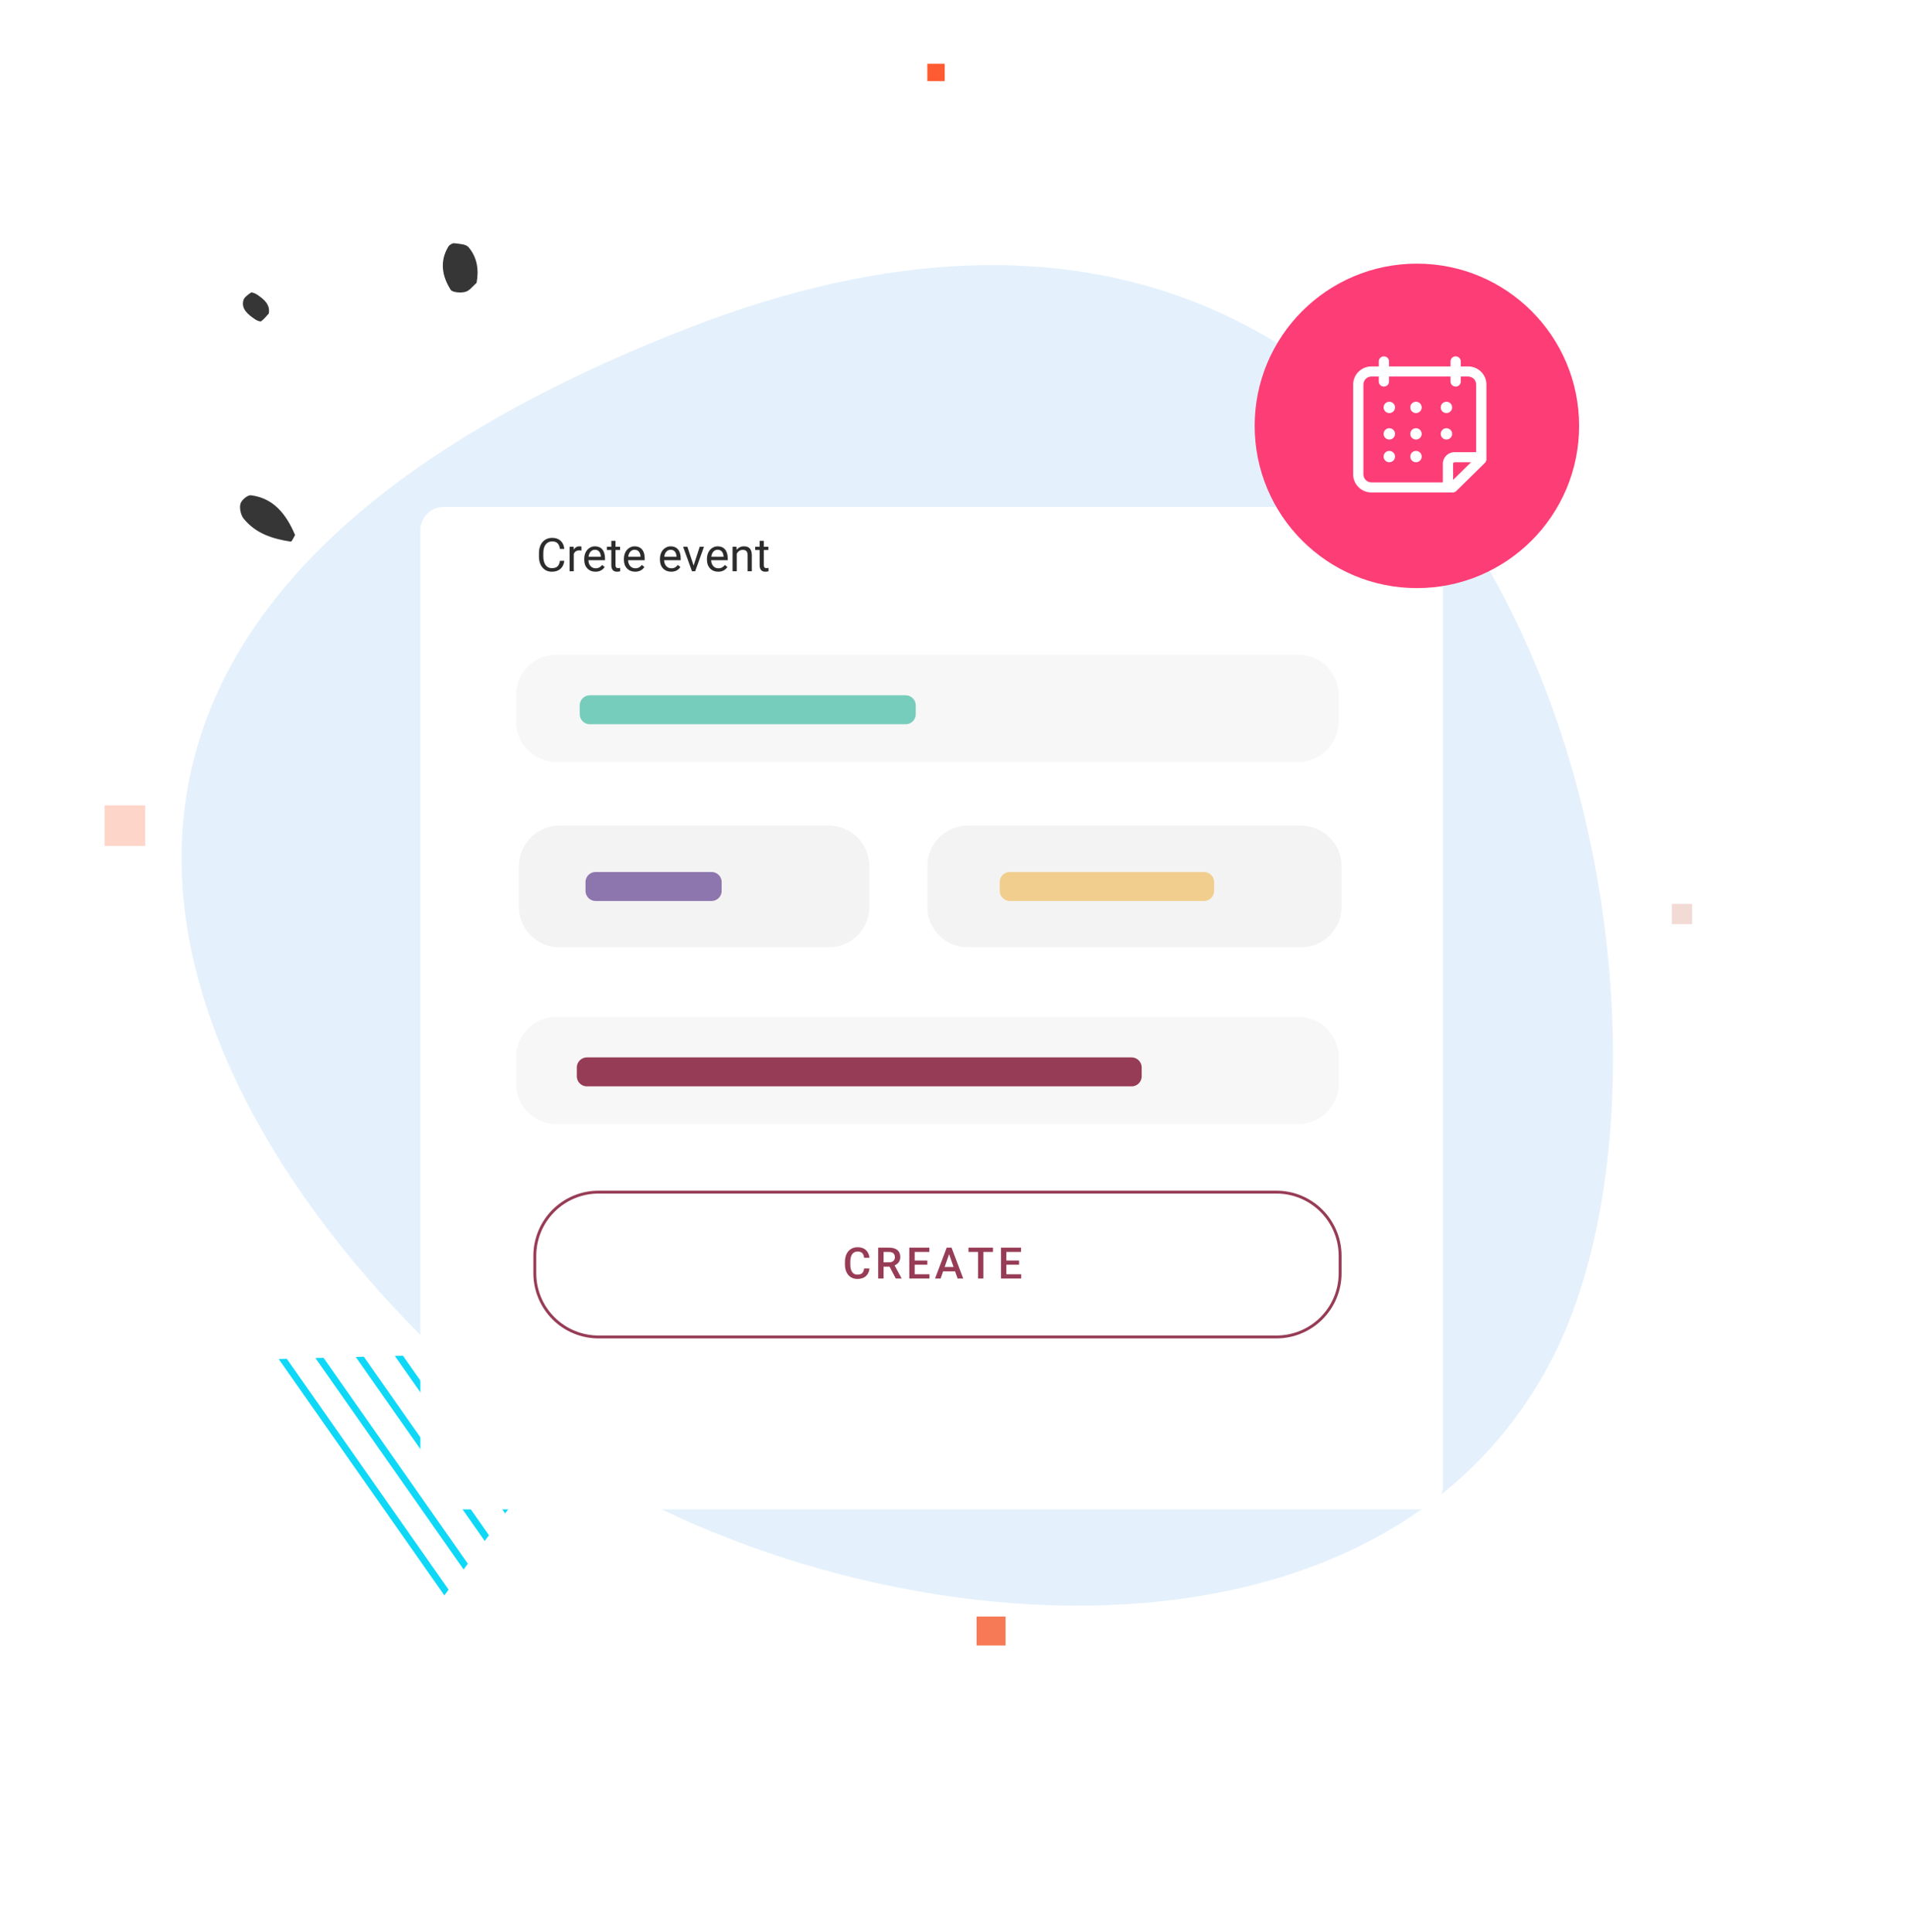 <?xml version="1.0" encoding="utf-8"?>
<svg width="659px" height="667px" viewBox="0 0 659 667" version="1.1" xmlns:xlink="http://www.w3.org/1999/xlink" xmlns="http://www.w3.org/2000/svg">
  <defs>
    <filter filterUnits="userSpaceOnUse" color-interpolation-filters="sRGB" id="filter_1">
      <feFlood flood-opacity="0" result="BackgroundImageFix" />
      <feColorMatrix in="SourceAlpha" type="matrix" values="0 0 0 0 0 0 0 0 0 0 0 0 0 0 0 0 0 0 127 0" />
      <feOffset dx="0" dy="25" />
      <feGaussianBlur stdDeviation="25" />
      <feColorMatrix type="matrix" values="0 0 0 0 0.133 0 0 0 0 0.18 0 0 0 0 0.329 0 0 0 0.071 0" />
      <feBlend mode="normal" in2="BackgroundImageFix" result="effect0_dropShadow" />
      <feBlend mode="normal" in="SourceGraphic" in2="effect0_dropShadow" result="shape" />
    </filter>
    <path d="M86.332 2.031L101.593 105.131Q101.601 105.188 101.603 105.247Q101.605 105.305 101.6 105.364Q101.594 105.422 101.583 105.479Q101.571 105.536 101.552 105.592Q101.534 105.647 101.509 105.7Q101.484 105.753 101.454 105.803Q101.423 105.853 101.386 105.898Q101.35 105.944 101.309 105.985Q101.267 106.027 101.221 106.063Q101.175 106.099 101.125 106.129Q101.075 106.16 101.022 106.184Q100.969 106.209 100.913 106.227Q100.858 106.245 100.801 106.256Q100.743 106.268 100.685 106.273Q100.627 106.277 100.568 106.275Q100.51 106.273 100.452 106.264L1.884 91.057Q1.851 91.051 1.818 91.044Q1.784 91.037 1.752 91.027Q1.719 91.017 1.687 91.005Q1.656 90.993 1.625 90.979Q1.594 90.965 1.564 90.949Q1.534 90.933 1.505 90.915Q1.476 90.897 1.449 90.877Q1.421 90.857 1.395 90.835Q1.369 90.813 1.345 90.79Q1.32 90.766 1.297 90.741Q1.274 90.716 1.253 90.689Q1.232 90.663 1.213 90.635Q1.194 90.607 1.177 90.577Q1.159 90.548 1.144 90.518Q1.129 90.487 1.116 90.456Q1.102 90.425 1.091 90.393Q1.08 90.36 1.072 90.328Q1.063 90.295 1.056 90.261Q1.05 90.228 1.046 90.194Q1.041 90.161 1.039 90.127Q1.037 90.093 1.038 90.059Q1.038 90.025 1.041 89.991Q1.043 89.957 1.048 89.923Q1.053 89.89 1.061 89.857Q1.068 89.823 1.077 89.791Q1.087 89.758 1.098 89.726Q1.11 89.694 1.124 89.663Q1.138 89.632 1.154 89.602Q1.17 89.572 1.187 89.543Q1.205 89.514 1.225 89.487Q1.245 89.459 1.267 89.433Q1.288 89.407 1.312 89.382L84.618 1.49Q84.642 1.465 84.668 1.441Q84.694 1.418 84.721 1.396Q84.748 1.374 84.777 1.355Q84.806 1.335 84.836 1.317Q84.866 1.299 84.897 1.284Q84.929 1.268 84.961 1.255Q84.993 1.241 85.026 1.23Q85.059 1.219 85.093 1.21Q85.127 1.202 85.161 1.195Q85.196 1.189 85.23 1.185Q85.265 1.181 85.3 1.18Q85.335 1.178 85.37 1.179Q85.405 1.18 85.439 1.183Q85.474 1.187 85.508 1.192Q85.543 1.198 85.577 1.206Q85.611 1.214 85.644 1.225Q85.677 1.235 85.71 1.248Q85.742 1.261 85.774 1.276Q85.805 1.291 85.836 1.308Q85.866 1.326 85.895 1.345Q85.924 1.364 85.952 1.385Q85.98 1.407 86.006 1.43Q86.032 1.453 86.056 1.478Q86.081 1.503 86.104 1.529Q86.126 1.556 86.147 1.584Q86.168 1.612 86.186 1.642Q86.205 1.671 86.222 1.702Q86.239 1.733 86.253 1.764Q86.267 1.796 86.28 1.829Q86.292 1.862 86.302 1.895Q86.311 1.929 86.319 1.963Q86.326 1.997 86.332 2.031Z" transform="matrix(-0.707 -0.707 0.707 -0.707 72.614 147.927)" id="path_1" />
    <path d="M22.499 0L256.501 0Q257.053 0 257.605 0.027Q258.157 0.054 258.706 0.108Q259.256 0.162 259.802 0.244Q260.349 0.325 260.89 0.432Q261.432 0.54 261.968 0.674Q262.504 0.808 263.032 0.969Q263.561 1.129 264.081 1.315Q264.601 1.501 265.111 1.713Q265.621 1.924 266.121 2.16Q266.62 2.396 267.107 2.657Q267.594 2.917 268.068 3.201Q268.542 3.485 269.001 3.792Q269.46 4.099 269.904 4.428Q270.347 4.757 270.774 5.107Q271.201 5.457 271.61 5.828Q272.02 6.199 272.41 6.59Q272.801 6.98 273.172 7.39Q273.543 7.799 273.893 8.226Q274.243 8.653 274.572 9.096Q274.901 9.54 275.208 9.999Q275.515 10.459 275.799 10.932Q276.083 11.406 276.343 11.893Q276.604 12.38 276.84 12.879Q277.076 13.379 277.287 13.889Q277.499 14.399 277.685 14.919Q277.871 15.439 278.031 15.968Q278.191 16.496 278.326 17.032Q278.46 17.568 278.568 18.11Q278.675 18.651 278.756 19.198Q278.837 19.744 278.892 20.294Q278.946 20.843 278.973 21.395Q279 21.947 279 22.499L279 28.501Q279 29.053 278.973 29.605Q278.946 30.157 278.892 30.706Q278.837 31.256 278.756 31.802Q278.675 32.349 278.568 32.89Q278.46 33.432 278.326 33.968Q278.191 34.504 278.031 35.032Q277.871 35.561 277.685 36.081Q277.499 36.601 277.287 37.111Q277.076 37.621 276.84 38.121Q276.604 38.62 276.343 39.107Q276.083 39.594 275.799 40.068Q275.515 40.541 275.208 41.001Q274.901 41.46 274.572 41.904Q274.243 42.347 273.893 42.774Q273.543 43.201 273.172 43.61Q272.801 44.02 272.41 44.41Q272.02 44.801 271.61 45.172Q271.201 45.543 270.774 45.893Q270.347 46.243 269.904 46.572Q269.46 46.901 269.001 47.208Q268.541 47.515 268.068 47.799Q267.594 48.083 267.107 48.343Q266.62 48.604 266.121 48.84Q265.621 49.076 265.111 49.287Q264.601 49.499 264.081 49.685Q263.561 49.871 263.032 50.031Q262.504 50.191 261.968 50.326Q261.432 50.46 260.89 50.568Q260.349 50.675 259.802 50.757Q259.256 50.837 258.706 50.892Q258.157 50.946 257.605 50.973Q257.053 51 256.501 51L22.499 51Q21.947 51 21.395 50.973Q20.843 50.946 20.294 50.892Q19.744 50.837 19.198 50.757Q18.651 50.675 18.11 50.568Q17.568 50.46 17.032 50.326Q16.496 50.191 15.968 50.031Q15.439 49.871 14.919 49.685Q14.399 49.499 13.889 49.287Q13.379 49.076 12.879 48.84Q12.38 48.604 11.893 48.343Q11.406 48.083 10.932 47.799Q10.459 47.515 9.999 47.208Q9.54 46.901 9.096 46.572Q8.653 46.243 8.226 45.893Q7.799 45.543 7.39 45.172Q6.98 44.801 6.59 44.41Q6.199 44.02 5.828 43.61Q5.457 43.201 5.107 42.774Q4.757 42.347 4.428 41.904Q4.099 41.46 3.792 41.001Q3.485 40.541 3.201 40.068Q2.917 39.594 2.657 39.107Q2.396 38.62 2.16 38.121Q1.924 37.621 1.713 37.111Q1.501 36.601 1.315 36.081Q1.129 35.561 0.969 35.032Q0.808 34.504 0.674 33.968Q0.54 33.432 0.432 32.89Q0.325 32.349 0.244 31.802Q0.162 31.256 0.108 30.706Q0.054 30.157 0.027 29.605Q0 29.053 0 28.501L0 22.499Q0 21.947 0.027 21.395Q0.054 20.843 0.108 20.294Q0.162 19.744 0.244 19.198Q0.325 18.651 0.432 18.11Q0.54 17.568 0.674 17.032Q0.808 16.496 0.969 15.968Q1.129 15.439 1.315 14.919Q1.501 14.399 1.713 13.889Q1.924 13.379 2.16 12.879Q2.396 12.38 2.657 11.893Q2.917 11.406 3.201 10.932Q3.485 10.459 3.792 9.999Q4.099 9.54 4.428 9.096Q4.757 8.653 5.107 8.226Q5.457 7.799 5.828 7.39Q6.199 6.98 6.59 6.59Q6.98 6.199 7.39 5.828Q7.799 5.457 8.226 5.107Q8.653 4.757 9.096 4.428Q9.54 4.099 9.999 3.792Q10.459 3.485 10.932 3.201Q11.406 2.917 11.893 2.657Q12.38 2.396 12.879 2.16Q13.379 1.924 13.889 1.713Q14.399 1.501 14.919 1.315Q15.439 1.129 15.968 0.969Q16.496 0.808 17.032 0.674Q17.568 0.54 18.11 0.432Q18.651 0.325 19.198 0.244Q19.744 0.162 20.294 0.108Q20.843 0.054 21.395 0.027Q21.947 0 22.499 0L22.499 0Z" transform="translate(39 320)" id="path_2" />
    <clipPath id="clip_1">
      <use xlink:href="#path_2" />
    </clipPath>
    <clipPath id="mask_1">
      <use xlink:href="#path_1" />
    </clipPath>
  </defs>
  <g id="Group" transform="translate(0.5 0.5)">
    <g id="Shape-Group" transform="translate(35.62 21.506)">
      <g id="Shape">
        <g id="Group-62" transform="translate(0 256)">
          <path d="M0 0L14 0L14 14L0 14L0 0Z" id="Rectangle" fill="#F77A56" fill-opacity="0.319" fill-rule="evenodd" stroke="none" />
          <path d="M0 0L10 0L10 10L0 10L0 0Z" transform="translate(301 280)" id="Rectangle" fill="#F77A56" fill-rule="evenodd" stroke="none" />
        </g>
        <path d="M0 0L6 0L6 6L0 6L0 0Z" transform="translate(284 0)" id="Rectangle" fill="#FF5B32" fill-rule="evenodd" stroke="none" />
        <path d="M0 0L7 0L7 7L0 7L0 0Z" transform="translate(541 290)" id="Rectangle" fill="#F2DAD5" fill-rule="evenodd" stroke="none" />
      </g>
      <g id="Group-21" transform="translate(45.995 61.847)">
        <path d="M19 13.741C18.428 14.65 17.881 16.053 17.521 15.998C11.398 15.072 5.509 13.308 1.249 8.074C0.272 6.869 -0.275 4.43 0.14 2.945C0.515 1.63 2.617 -0.129 3.771 0.008C11.555 0.983 15.982 6.556 19 13.741" transform="translate(0.749 87.108)" id="Fill-305" fill="#363636" fill-rule="evenodd" stroke="none" />
        <path d="M8.91 7.275C8.046 8.194 7.285 9.209 6.252 9.952C5.967 10.156 4.758 9.665 4.183 9.261C1.732 7.587 -0.641 5.717 0.158 2.708C0.424 1.689 1.708 0.774 2.754 0.051C3.049 -0.157 4.253 0.318 4.842 0.71C7.336 2.36 9.47 4.218 8.91 7.275" transform="translate(1.749 17.108)" id="Fill-291" fill="#363636" fill-rule="evenodd" stroke="none" />
        <path d="M11.653 13.676C10.341 14.788 9.222 16.427 7.737 16.802C6.179 17.213 3.299 16.993 2.697 16.051C-0.251 11.366 -1.161 6.275 1.898 1.189C2.253 0.593 3.299 -0.074 3.931 0.007C5.641 0.217 7.967 0.297 8.856 1.344C11.883 4.887 12.5 9.206 11.653 13.676" transform="translate(70.749 0.108)" id="Fill-255" fill="#363636" fill-rule="evenodd" stroke="none" />
      </g>
    </g>
    <path d="M326.903 473.592C448.945 405.624 575.645 79.235 277.093 12.155C-21.459 -54.926 -20.071 172.151 17.093 290.071C54.257 407.991 204.861 541.56 326.903 473.592Z" transform="matrix(0.829 -0.559 0.559 0.829 0 257.788)" id="Oval" fill="#E4F1FC" fill-rule="evenodd" stroke="none" />
    <g id="Rectangle-8" transform="matrix(-1 -8.742278E-08 8.742278E-08 -1 227.62 552.506)">
      <path d="M86.332 2.031L101.593 105.131Q101.601 105.188 101.603 105.247Q101.605 105.305 101.6 105.364Q101.594 105.422 101.583 105.479Q101.571 105.536 101.552 105.592Q101.534 105.647 101.509 105.7Q101.484 105.753 101.454 105.803Q101.423 105.853 101.386 105.898Q101.35 105.944 101.309 105.985Q101.267 106.027 101.221 106.063Q101.175 106.099 101.125 106.129Q101.075 106.16 101.022 106.184Q100.969 106.209 100.913 106.227Q100.858 106.245 100.801 106.256Q100.743 106.268 100.685 106.273Q100.627 106.277 100.568 106.275Q100.51 106.273 100.452 106.264L1.884 91.057Q1.851 91.051 1.818 91.044Q1.784 91.037 1.752 91.027Q1.719 91.017 1.687 91.005Q1.656 90.993 1.625 90.979Q1.594 90.965 1.564 90.949Q1.534 90.933 1.505 90.915Q1.476 90.897 1.449 90.877Q1.421 90.857 1.395 90.835Q1.369 90.813 1.345 90.79Q1.32 90.766 1.297 90.741Q1.274 90.716 1.253 90.689Q1.232 90.663 1.213 90.635Q1.194 90.607 1.177 90.577Q1.159 90.548 1.144 90.518Q1.129 90.487 1.116 90.456Q1.102 90.425 1.091 90.393Q1.08 90.36 1.072 90.328Q1.063 90.295 1.056 90.261Q1.05 90.228 1.046 90.194Q1.041 90.161 1.039 90.127Q1.037 90.093 1.038 90.059Q1.038 90.025 1.041 89.991Q1.043 89.957 1.048 89.923Q1.053 89.89 1.061 89.857Q1.068 89.823 1.077 89.791Q1.087 89.758 1.098 89.726Q1.11 89.694 1.124 89.663Q1.138 89.632 1.154 89.602Q1.17 89.572 1.187 89.543Q1.205 89.514 1.225 89.487Q1.245 89.459 1.267 89.433Q1.288 89.407 1.312 89.382L84.618 1.49Q84.642 1.465 84.668 1.441Q84.694 1.418 84.721 1.396Q84.748 1.374 84.777 1.355Q84.806 1.335 84.836 1.317Q84.866 1.299 84.897 1.284Q84.929 1.268 84.961 1.255Q84.993 1.241 85.026 1.23Q85.059 1.219 85.093 1.21Q85.127 1.202 85.161 1.195Q85.196 1.189 85.23 1.185Q85.265 1.181 85.3 1.18Q85.335 1.178 85.37 1.179Q85.405 1.18 85.439 1.183Q85.474 1.187 85.508 1.192Q85.543 1.198 85.577 1.206Q85.611 1.214 85.644 1.225Q85.677 1.235 85.71 1.248Q85.742 1.261 85.774 1.276Q85.805 1.291 85.836 1.308Q85.866 1.326 85.895 1.345Q85.924 1.364 85.952 1.385Q85.98 1.407 86.006 1.43Q86.032 1.453 86.056 1.478Q86.081 1.503 86.104 1.529Q86.126 1.556 86.147 1.584Q86.168 1.612 86.186 1.642Q86.205 1.671 86.222 1.702Q86.239 1.733 86.253 1.764Q86.267 1.796 86.28 1.829Q86.292 1.862 86.302 1.895Q86.311 1.929 86.319 1.963Q86.326 1.997 86.332 2.031Z" transform="matrix(-0.707 -0.707 0.707 -0.707 72.614 147.927)" id="Rectangle" fill="none" fill-rule="evenodd" stroke="none" />
      <g clip-path="url(#mask_1)">
        <g id="Group-34" transform="matrix(0.819 -0.574 0.574 0.819 -45.264 53.679)">
          <path d="M0 0L2.339 0L2.339 136.927L0 136.927L0 0Z" transform="translate(0.016 1.367)" id="Rectangle" fill="#0FD8F7" fill-rule="evenodd" stroke="none" />
          <path d="M0 0L2.339 0L2.339 136.927L0 136.927L0 0Z" transform="translate(12.224 1.645)" id="Rectangle" fill="#0FD8F7" fill-rule="evenodd" stroke="none" />
          <path d="M0 0L2.339 0L2.339 136.927L0 136.927L0 0Z" transform="translate(22.207 1.199)" id="Rectangle-Copy-3" fill="#0FD8F7" fill-rule="evenodd" stroke="none" />
          <path d="M0 0L2.339 0L2.339 136.927L0 136.927L0 0Z" transform="translate(34.414 1.476)" id="Rectangle-Copy-4" fill="#0FD8F7" fill-rule="evenodd" stroke="none" />
          <path d="M0 0L2.339 0L2.339 136.927L0 136.927L0 0Z" transform="translate(46.622 1.753)" id="Rectangle-Copy-5" fill="#0FD8F7" fill-rule="evenodd" stroke="none" />
          <path d="M0 0L2.339 0L2.339 136.927L0 136.927L0 0Z" transform="translate(56.605 1.307)" id="Rectangle-Copy-6" fill="#0FD8F7" fill-rule="evenodd" stroke="none" />
          <path d="M0 0L2.339 0L2.339 136.927L0 136.927L0 0Z" transform="translate(68.813 1.585)" id="Rectangle-Copy-7" fill="#0FD8F7" fill-rule="evenodd" stroke="none" />
          <path d="M0 0L2.339 0L2.339 136.927L0 136.927L0 0Z" transform="translate(80.424 0.078)" id="Rectangle-Copy-8" fill="#0FD8F7" fill-rule="evenodd" stroke="none" />
          <path d="M0 0L2.339 0L2.339 136.927L0 136.927L0 0Z" transform="translate(91.962 2.088)" id="Rectangle-Copy-9" fill="#0FD8F7" fill-rule="evenodd" stroke="none" />
          <path d="M0 0L2.339 0L2.339 136.927L0 136.927L0 0Z" transform="translate(103.211 1.694)" id="Rectangle-Copy-10" fill="#0FD8F7" fill-rule="evenodd" stroke="none" />
          <path d="M0 0L2.339 0L2.339 136.927L0 136.927L0 0Z" transform="translate(114.822 0.187)" id="Rectangle-Copy-11" fill="#0FD8F7" fill-rule="evenodd" stroke="none" />
          <path d="M0 0L2.339 0L2.339 136.927L0 136.927L0 0Z" transform="translate(125.402 1.525)" id="Rectangle-Copy-12" fill="#0FD8F7" fill-rule="evenodd" stroke="none" />
          <path d="M0 0L2.339 0L2.339 136.927L0 136.927L0 0Z" transform="translate(137.971 0.689)" id="Rectangle-Copy-13" fill="#0FD8F7" fill-rule="evenodd" stroke="none" />
          <path d="M0 0L2.339 0L2.339 136.927L0 136.927L0 0Z" transform="translate(148.705 1.718)" id="Rectangle-Copy-14" fill="#0FD8F7" fill-rule="evenodd" stroke="none" />
        </g>
      </g>
    </g>
    <g id="Card" transform="translate(144.62 90.506)">
      <path d="M7.999 0L345.001 0Q345.197 0 345.393 0.01Q345.59 0.019 345.785 0.039Q345.98 0.058 346.175 0.087Q346.369 0.115 346.561 0.154Q346.754 0.192 346.945 0.24Q347.135 0.287 347.323 0.344Q347.511 0.401 347.696 0.468Q347.881 0.534 348.062 0.609Q348.243 0.684 348.421 0.768Q348.598 0.852 348.772 0.945Q348.945 1.037 349.113 1.138Q349.282 1.239 349.445 1.348Q349.608 1.457 349.766 1.574Q349.924 1.691 350.076 1.816Q350.227 1.94 350.373 2.072Q350.518 2.204 350.657 2.343Q350.796 2.482 350.928 2.627Q351.06 2.773 351.184 2.924Q351.309 3.076 351.426 3.234Q351.543 3.392 351.652 3.555Q351.761 3.718 351.862 3.887Q351.963 4.055 352.055 4.228Q352.148 4.401 352.232 4.579Q352.316 4.756 352.391 4.938Q352.466 5.119 352.532 5.304Q352.599 5.489 352.656 5.677Q352.713 5.865 352.76 6.055Q352.808 6.246 352.846 6.438Q352.885 6.631 352.913 6.825Q352.942 7.02 352.961 7.215Q352.981 7.41 352.99 7.607Q353 7.803 353 7.999L353 338.001Q353 338.197 352.99 338.393Q352.981 338.59 352.961 338.785Q352.942 338.98 352.913 339.175Q352.885 339.369 352.846 339.561Q352.808 339.754 352.76 339.945Q352.713 340.135 352.656 340.323Q352.599 340.511 352.532 340.696Q352.466 340.881 352.391 341.062Q352.316 341.243 352.232 341.421Q352.148 341.598 352.055 341.772Q351.963 341.945 351.862 342.113Q351.761 342.282 351.652 342.445Q351.543 342.608 351.426 342.766Q351.309 342.924 351.184 343.075Q351.06 343.227 350.928 343.373Q350.796 343.518 350.657 343.657Q350.518 343.796 350.373 343.928Q350.227 344.06 350.076 344.184Q349.924 344.309 349.766 344.426Q349.608 344.543 349.445 344.652Q349.282 344.761 349.113 344.862Q348.945 344.963 348.772 345.055Q348.598 345.148 348.421 345.232Q348.243 345.316 348.062 345.391Q347.881 345.466 347.696 345.532Q347.511 345.599 347.323 345.656Q347.135 345.713 346.945 345.76Q346.754 345.808 346.561 345.846Q346.369 345.885 346.175 345.913Q345.98 345.942 345.785 345.961Q345.59 345.981 345.393 345.99Q345.197 346 345.001 346L7.999 346Q7.803 346 7.607 345.99Q7.41 345.981 7.215 345.961Q7.02 345.942 6.825 345.913Q6.631 345.885 6.438 345.846Q6.246 345.808 6.055 345.76Q5.865 345.713 5.677 345.656Q5.489 345.599 5.304 345.532Q5.119 345.466 4.938 345.391Q4.756 345.316 4.579 345.232Q4.401 345.148 4.228 345.055Q4.055 344.963 3.887 344.862Q3.718 344.761 3.555 344.652Q3.392 344.543 3.234 344.426Q3.076 344.309 2.924 344.184Q2.773 344.06 2.627 343.928Q2.482 343.796 2.343 343.657Q2.204 343.518 2.072 343.373Q1.94 343.227 1.816 343.075Q1.691 342.924 1.574 342.766Q1.457 342.608 1.348 342.445Q1.239 342.282 1.138 342.113Q1.037 341.945 0.945 341.772Q0.852 341.598 0.768 341.421Q0.684 341.243 0.609 341.062Q0.534 340.881 0.468 340.696Q0.401 340.511 0.344 340.323Q0.287 340.135 0.24 339.945Q0.192 339.754 0.154 339.561Q0.115 339.369 0.087 339.175Q0.058 338.98 0.039 338.785Q0.019 338.59 0.01 338.393Q0 338.197 0 338.001L0 7.999Q0 7.803 0.01 7.607Q0.019 7.41 0.039 7.215Q0.058 7.02 0.087 6.825Q0.115 6.631 0.154 6.438Q0.192 6.246 0.24 6.055Q0.287 5.865 0.344 5.677Q0.401 5.489 0.468 5.304Q0.534 5.119 0.609 4.938Q0.684 4.756 0.768 4.579Q0.852 4.401 0.945 4.228Q1.037 4.055 1.138 3.887Q1.239 3.718 1.348 3.555Q1.457 3.392 1.574 3.234Q1.691 3.076 1.816 2.924Q1.94 2.773 2.072 2.627Q2.204 2.482 2.343 2.343Q2.482 2.204 2.627 2.072Q2.773 1.94 2.924 1.816Q3.076 1.691 3.234 1.574Q3.392 1.457 3.555 1.348Q3.718 1.239 3.887 1.138Q4.055 1.037 4.228 0.945Q4.401 0.852 4.579 0.768Q4.756 0.684 4.938 0.609Q5.119 0.534 5.304 0.468Q5.489 0.401 5.677 0.344Q5.865 0.287 6.055 0.24Q6.246 0.192 6.438 0.154Q6.631 0.115 6.825 0.087Q7.02 0.058 7.215 0.039Q7.41 0.019 7.607 0.01Q7.803 0 7.999 0L7.999 0Z" transform="translate(0 59)" id="Rectangle" fill="#FFFFFF" fill-rule="evenodd" stroke="none" filter="url(#filter_1)" />
      <path d="M56 112C86.928 112 112 86.928 112 56C112 25.072 86.928 0 56 0C25.072 0 0 25.072 0 56C0 86.928 25.072 112 56 112Z" transform="translate(288 0)" id="Oval" fill="#FD3D76" fill-rule="evenodd" stroke="none" />
      <g id="calendar" transform="translate(322 32)">
        <path d="M6.334 47L34.358 47C34.827 47 35.279 46.817 35.606 46.486L45.478 36.773C45.814 36.443 46 36.007 46 35.546L46 9.713C46 6.275 43.16 3.481 39.666 3.481L37.154 3.481L37.154 1.741C37.154 0.783 36.358 0 35.385 0C34.411 0 33.615 0.783 33.615 1.741L33.615 3.481L12.385 3.481L12.385 1.741C12.385 0.783 11.588 0 10.615 0C9.642 0 8.846 0.783 8.846 1.741L8.846 3.481L6.334 3.481C2.84 3.481 0 6.275 0 9.713L0 40.768C0 44.206 2.84 47 6.334 47L6.334 47ZM34.5 42.657L34.5 37.06C34.5 36.782 34.73 36.556 35.013 36.556L40.701 36.556L34.5 42.657ZM3.539 9.713C3.539 8.199 4.795 6.963 6.334 6.963L8.846 6.963L8.846 8.704C8.846 9.661 9.642 10.444 10.615 10.444C11.588 10.444 12.385 9.661 12.385 8.704L12.385 6.963L33.615 6.963L33.615 8.704C33.615 9.661 34.411 10.444 35.385 10.444C36.358 10.444 37.154 9.661 37.154 8.704L37.154 6.963L39.666 6.963C41.205 6.963 42.461 8.199 42.461 9.713L42.461 33.074L35.013 33.074C32.775 33.074 30.961 34.858 30.961 37.06L30.961 43.519L6.334 43.519C4.795 43.519 3.539 42.283 3.539 40.768L3.539 9.713Z" id="Shape" fill="#FFFFFF" stroke="none" />
        <path d="M1.971 3.917C3.06 3.917 3.943 3.04 3.943 1.958C3.943 0.877 3.06 0 1.971 0C0.883 0 0 0.877 0 1.958C0 3.04 0.883 3.917 1.971 3.917Z" transform="translate(10.514 15.667)" id="Oval" fill="#FFFFFF" stroke="none" />
        <path d="M1.971 3.917C3.06 3.917 3.943 3.04 3.943 1.958C3.943 0.877 3.06 0 1.971 0C0.883 0 0 0.877 0 1.958C0 3.04 0.883 3.917 1.971 3.917Z" transform="translate(19.714 15.667)" id="Oval" fill="#FFFFFF" stroke="none" />
        <path d="M1.971 3.917C3.06 3.917 3.943 3.04 3.943 1.958C3.943 0.877 3.06 0 1.971 0C0.883 0 0 0.877 0 1.958C0 3.04 0.883 3.917 1.971 3.917Z" transform="translate(30.229 15.667)" id="Oval" fill="#FFFFFF" stroke="none" />
        <path d="M1.971 3.917C3.06 3.917 3.943 3.04 3.943 1.958C3.943 0.877 3.06 0 1.971 0C0.883 0 0 0.877 0 1.958C0 3.04 0.883 3.917 1.971 3.917Z" transform="translate(10.514 24.806)" id="Oval" fill="#FFFFFF" stroke="none" />
        <path d="M1.971 3.917C3.06 3.917 3.943 3.04 3.943 1.958C3.943 0.877 3.06 0 1.971 0C0.883 0 0 0.877 0 1.958C0 3.04 0.883 3.917 1.971 3.917Z" transform="translate(19.714 24.806)" id="Oval" fill="#FFFFFF" stroke="none" />
        <path d="M1.971 3.917C3.06 3.917 3.943 3.04 3.943 1.958C3.943 0.877 3.06 0 1.971 0C0.883 0 0 0.877 0 1.958C0 3.04 0.883 3.917 1.971 3.917Z" transform="translate(30.229 24.806)" id="Oval" fill="#FFFFFF" stroke="none" />
        <path d="M1.971 3.917C3.06 3.917 3.943 3.04 3.943 1.958C3.943 0.877 3.06 0 1.971 0C0.883 0 0 0.877 0 1.958C0 3.04 0.883 3.917 1.971 3.917Z" transform="translate(10.514 32.639)" id="Oval" fill="#FFFFFF" stroke="none" />
        <path d="M1.971 3.917C3.06 3.917 3.943 3.04 3.943 1.958C3.943 0.877 3.06 0 1.971 0C0.883 0 0 0.877 0 1.958C0 3.04 0.883 3.917 1.971 3.917Z" transform="translate(19.714 32.639)" id="Oval" fill="#FFFFFF" stroke="none" />
      </g>
      <path d="M13.999 0L270.001 0Q270.345 0 270.688 0.017Q271.031 0.034 271.373 0.067Q271.715 0.101 272.055 0.152Q272.395 0.202 272.732 0.269Q273.069 0.336 273.402 0.42Q273.736 0.503 274.065 0.603Q274.394 0.703 274.717 0.818Q275.041 0.934 275.358 1.066Q275.676 1.197 275.986 1.344Q276.297 1.491 276.6 1.653Q276.903 1.815 277.198 1.992Q277.493 2.168 277.778 2.359Q278.064 2.55 278.34 2.755Q278.616 2.96 278.882 3.178Q279.147 3.396 279.402 3.626Q279.657 3.857 279.9 4.1Q280.143 4.343 280.374 4.598Q280.604 4.852 280.822 5.118Q281.04 5.384 281.245 5.66Q281.45 5.936 281.641 6.222Q281.832 6.507 282.008 6.802Q282.185 7.097 282.347 7.4Q282.509 7.703 282.656 8.014Q282.803 8.324 282.934 8.642Q283.066 8.959 283.182 9.283Q283.297 9.606 283.397 9.935Q283.497 10.264 283.58 10.598Q283.664 10.931 283.731 11.268Q283.798 11.605 283.848 11.945Q283.899 12.285 283.933 12.627Q283.966 12.969 283.983 13.312Q284 13.655 284 13.999L284 23.001Q284 23.345 283.983 23.688Q283.966 24.031 283.933 24.373Q283.899 24.715 283.848 25.055Q283.798 25.395 283.731 25.732Q283.664 26.069 283.58 26.402Q283.497 26.736 283.397 27.065Q283.297 27.394 283.182 27.717Q283.066 28.041 282.934 28.358Q282.803 28.676 282.656 28.986Q282.509 29.297 282.347 29.6Q282.185 29.903 282.008 30.198Q281.832 30.493 281.641 30.778Q281.45 31.064 281.245 31.34Q281.04 31.616 280.822 31.882Q280.604 32.148 280.374 32.402Q280.143 32.657 279.9 32.9Q279.657 33.143 279.402 33.374Q279.147 33.604 278.882 33.822Q278.616 34.04 278.34 34.245Q278.064 34.45 277.778 34.641Q277.493 34.832 277.198 35.008Q276.903 35.185 276.6 35.347Q276.297 35.509 275.986 35.656Q275.676 35.803 275.358 35.934Q275.041 36.066 274.717 36.182Q274.394 36.297 274.065 36.397Q273.736 36.497 273.402 36.581Q273.069 36.664 272.732 36.731Q272.395 36.798 272.055 36.849Q271.715 36.899 271.373 36.933Q271.031 36.966 270.688 36.983Q270.345 37 270.001 37L13.999 37Q13.655 37 13.312 36.983Q12.969 36.966 12.627 36.933Q12.285 36.899 11.945 36.849Q11.605 36.798 11.268 36.731Q10.931 36.664 10.598 36.581Q10.264 36.497 9.935 36.397Q9.606 36.297 9.283 36.182Q8.959 36.066 8.642 35.934Q8.324 35.803 8.014 35.656Q7.703 35.509 7.4 35.347Q7.097 35.185 6.802 35.008Q6.507 34.832 6.222 34.641Q5.936 34.45 5.66 34.245Q5.384 34.04 5.118 33.822Q4.852 33.604 4.598 33.374Q4.343 33.143 4.1 32.9Q3.857 32.657 3.626 32.402Q3.396 32.148 3.178 31.882Q2.96 31.616 2.755 31.34Q2.55 31.064 2.359 30.778Q2.168 30.493 1.992 30.198Q1.815 29.903 1.653 29.6Q1.491 29.297 1.344 28.986Q1.197 28.676 1.066 28.358Q0.934 28.041 0.818 27.717Q0.703 27.394 0.603 27.065Q0.503 26.736 0.42 26.402Q0.336 26.069 0.269 25.732Q0.202 25.395 0.152 25.055Q0.101 24.715 0.067 24.373Q0.034 24.031 0.017 23.688Q0 23.345 0 23.001L0 13.999Q0 13.655 0.017 13.312Q0.034 12.969 0.067 12.627Q0.101 12.285 0.152 11.945Q0.202 11.605 0.269 11.268Q0.336 10.931 0.42 10.598Q0.503 10.264 0.603 9.935Q0.703 9.606 0.818 9.283Q0.934 8.959 1.066 8.642Q1.197 8.324 1.344 8.014Q1.491 7.703 1.653 7.4Q1.815 7.097 1.992 6.802Q2.168 6.507 2.359 6.222Q2.55 5.936 2.755 5.66Q2.96 5.384 3.178 5.118Q3.396 4.852 3.626 4.598Q3.857 4.343 4.1 4.1Q4.343 3.857 4.598 3.626Q4.852 3.396 5.118 3.178Q5.384 2.96 5.66 2.755Q5.936 2.55 6.222 2.359Q6.507 2.168 6.802 1.992Q7.097 1.815 7.4 1.653Q7.703 1.491 8.014 1.344Q8.324 1.197 8.642 1.066Q8.959 0.934 9.283 0.818Q9.606 0.703 9.935 0.603Q10.264 0.503 10.598 0.42Q10.931 0.336 11.268 0.269Q11.605 0.202 11.945 0.152Q12.285 0.101 12.627 0.067Q12.969 0.034 13.312 0.017Q13.655 0 13.999 0Z" transform="translate(33 135)" id="Rectangle" fill="#D8D8D8" fill-opacity="0.189" fill-rule="evenodd" stroke="none" />
      <path d="M13.999 0L270.001 0Q270.345 0 270.688 0.017Q271.031 0.034 271.373 0.067Q271.715 0.101 272.055 0.152Q272.395 0.202 272.732 0.269Q273.069 0.336 273.402 0.42Q273.736 0.503 274.065 0.603Q274.394 0.703 274.717 0.818Q275.041 0.934 275.358 1.066Q275.676 1.197 275.986 1.344Q276.297 1.491 276.6 1.653Q276.903 1.815 277.198 1.992Q277.493 2.168 277.778 2.359Q278.064 2.55 278.34 2.755Q278.616 2.96 278.882 3.178Q279.147 3.396 279.402 3.626Q279.657 3.857 279.9 4.1Q280.143 4.343 280.374 4.598Q280.604 4.852 280.822 5.118Q281.04 5.384 281.245 5.66Q281.45 5.936 281.641 6.222Q281.832 6.507 282.008 6.802Q282.185 7.097 282.347 7.4Q282.509 7.703 282.656 8.014Q282.803 8.324 282.934 8.642Q283.066 8.959 283.182 9.283Q283.297 9.606 283.397 9.935Q283.497 10.264 283.58 10.598Q283.664 10.931 283.731 11.268Q283.798 11.605 283.848 11.945Q283.899 12.285 283.933 12.627Q283.966 12.969 283.983 13.312Q284 13.655 284 13.999L284 23.001Q284 23.345 283.983 23.688Q283.966 24.031 283.933 24.373Q283.899 24.715 283.848 25.055Q283.798 25.395 283.731 25.732Q283.664 26.069 283.58 26.402Q283.497 26.736 283.397 27.065Q283.297 27.394 283.182 27.717Q283.066 28.041 282.934 28.358Q282.803 28.676 282.656 28.986Q282.509 29.297 282.347 29.6Q282.185 29.903 282.008 30.198Q281.832 30.493 281.641 30.778Q281.45 31.064 281.245 31.34Q281.04 31.616 280.822 31.882Q280.604 32.148 280.374 32.402Q280.143 32.657 279.9 32.9Q279.657 33.143 279.402 33.374Q279.147 33.604 278.882 33.822Q278.616 34.04 278.34 34.245Q278.064 34.45 277.778 34.641Q277.493 34.832 277.198 35.008Q276.903 35.185 276.6 35.347Q276.297 35.509 275.986 35.656Q275.676 35.803 275.358 35.934Q275.041 36.066 274.717 36.182Q274.394 36.297 274.065 36.397Q273.736 36.497 273.402 36.581Q273.069 36.664 272.732 36.731Q272.395 36.798 272.055 36.849Q271.715 36.899 271.373 36.933Q271.031 36.966 270.688 36.983Q270.345 37 270.001 37L13.999 37Q13.655 37 13.312 36.983Q12.969 36.966 12.627 36.933Q12.285 36.899 11.945 36.849Q11.605 36.798 11.268 36.731Q10.931 36.664 10.598 36.581Q10.264 36.497 9.935 36.397Q9.606 36.297 9.283 36.182Q8.959 36.066 8.642 35.934Q8.324 35.803 8.014 35.656Q7.703 35.509 7.4 35.347Q7.097 35.185 6.802 35.008Q6.507 34.832 6.222 34.641Q5.936 34.45 5.66 34.245Q5.384 34.04 5.118 33.822Q4.852 33.604 4.598 33.374Q4.343 33.143 4.1 32.9Q3.857 32.657 3.626 32.402Q3.396 32.148 3.178 31.882Q2.96 31.616 2.755 31.34Q2.55 31.064 2.359 30.778Q2.168 30.493 1.992 30.198Q1.815 29.903 1.653 29.6Q1.491 29.297 1.344 28.986Q1.197 28.676 1.066 28.358Q0.934 28.041 0.818 27.717Q0.703 27.394 0.603 27.065Q0.503 26.736 0.42 26.402Q0.336 26.069 0.269 25.732Q0.202 25.395 0.152 25.055Q0.101 24.715 0.067 24.373Q0.034 24.031 0.017 23.688Q0 23.345 0 23.001L0 13.999Q0 13.655 0.017 13.312Q0.034 12.969 0.067 12.627Q0.101 12.285 0.152 11.945Q0.202 11.605 0.269 11.268Q0.336 10.931 0.42 10.598Q0.503 10.264 0.603 9.935Q0.703 9.606 0.818 9.283Q0.934 8.959 1.066 8.642Q1.197 8.324 1.344 8.014Q1.491 7.703 1.653 7.4Q1.815 7.097 1.992 6.802Q2.168 6.507 2.359 6.222Q2.55 5.936 2.755 5.66Q2.96 5.384 3.178 5.118Q3.396 4.852 3.626 4.598Q3.857 4.343 4.1 4.1Q4.343 3.857 4.598 3.626Q4.852 3.396 5.118 3.178Q5.384 2.96 5.66 2.755Q5.936 2.55 6.222 2.359Q6.507 2.168 6.802 1.992Q7.097 1.815 7.4 1.653Q7.703 1.491 8.014 1.344Q8.324 1.197 8.642 1.066Q8.959 0.934 9.283 0.818Q9.606 0.703 9.935 0.603Q10.264 0.503 10.598 0.42Q10.931 0.336 11.268 0.269Q11.605 0.202 11.945 0.152Q12.285 0.101 12.627 0.067Q12.969 0.034 13.312 0.017Q13.655 0 13.999 0Z" transform="translate(33 260)" id="Rectangle" fill="#D8D8D8" fill-opacity="0.189" fill-rule="evenodd" stroke="none" />
      <path d="M3.499 0L112.501 0Q112.673 0 112.844 0.017Q113.015 0.034 113.184 0.067Q113.352 0.101 113.517 0.151Q113.681 0.201 113.84 0.266Q113.999 0.332 114.15 0.413Q114.302 0.494 114.445 0.59Q114.588 0.685 114.721 0.794Q114.854 0.903 114.975 1.025Q115.097 1.146 115.206 1.279Q115.315 1.412 115.41 1.555Q115.506 1.698 115.587 1.85Q115.668 2.001 115.734 2.16Q115.799 2.319 115.849 2.483Q115.899 2.648 115.933 2.816Q115.966 2.985 115.983 3.156Q116 3.327 116 3.499L116 6.501Q116 6.673 115.983 6.844Q115.966 7.015 115.933 7.184Q115.899 7.352 115.849 7.517Q115.799 7.681 115.734 7.84Q115.668 7.999 115.587 8.15Q115.506 8.302 115.41 8.445Q115.315 8.588 115.206 8.721Q115.097 8.854 114.975 8.975Q114.854 9.097 114.721 9.206Q114.588 9.315 114.445 9.41Q114.302 9.506 114.15 9.587Q113.999 9.668 113.84 9.734Q113.681 9.799 113.517 9.849Q113.352 9.899 113.184 9.933Q113.015 9.966 112.844 9.983Q112.673 10 112.501 10L3.499 10Q3.327 10 3.156 9.983Q2.985 9.966 2.816 9.933Q2.648 9.899 2.483 9.849Q2.319 9.799 2.16 9.734Q2.001 9.668 1.85 9.587Q1.698 9.506 1.555 9.41Q1.412 9.315 1.279 9.206Q1.146 9.097 1.025 8.975Q0.903 8.854 0.794 8.721Q0.685 8.588 0.59 8.445Q0.494 8.302 0.413 8.15Q0.332 7.999 0.266 7.84Q0.201 7.681 0.151 7.517Q0.101 7.352 0.067 7.184Q0.034 7.015 0.017 6.844Q0 6.673 0 6.501L0 3.499Q0 3.327 0.017 3.156Q0.034 2.985 0.067 2.816Q0.101 2.648 0.151 2.483Q0.201 2.319 0.266 2.16Q0.332 2.001 0.413 1.85Q0.494 1.698 0.59 1.555Q0.685 1.412 0.794 1.279Q0.903 1.146 1.025 1.025Q1.146 0.903 1.279 0.794Q1.412 0.685 1.555 0.59Q1.698 0.494 1.85 0.413Q2.001 0.332 2.16 0.266Q2.319 0.201 2.483 0.151Q2.648 0.101 2.816 0.067Q2.985 0.034 3.156 0.017Q3.327 0 3.499 0L3.499 0Z" transform="translate(55 149)" id="Rectangle" fill="#77CDBC" fill-rule="evenodd" stroke="none" />
      <path d="M13.999 0L107.001 0Q107.345 0 107.688 0.017Q108.031 0.034 108.373 0.067Q108.715 0.101 109.055 0.152Q109.395 0.202 109.732 0.269Q110.069 0.336 110.402 0.42Q110.736 0.503 111.065 0.603Q111.394 0.703 111.717 0.818Q112.041 0.934 112.358 1.066Q112.676 1.197 112.986 1.344Q113.297 1.491 113.6 1.653Q113.903 1.815 114.198 1.992Q114.493 2.168 114.778 2.359Q115.064 2.55 115.34 2.755Q115.616 2.96 115.882 3.178Q116.148 3.396 116.402 3.626Q116.657 3.857 116.9 4.1Q117.143 4.343 117.374 4.598Q117.604 4.852 117.822 5.118Q118.04 5.384 118.245 5.66Q118.45 5.936 118.641 6.222Q118.832 6.507 119.008 6.802Q119.185 7.097 119.347 7.4Q119.509 7.703 119.656 8.014Q119.803 8.324 119.934 8.642Q120.066 8.959 120.182 9.283Q120.297 9.606 120.397 9.935Q120.497 10.264 120.58 10.598Q120.664 10.931 120.731 11.268Q120.798 11.605 120.848 11.945Q120.899 12.285 120.933 12.627Q120.966 12.969 120.983 13.312Q121 13.655 121 13.999L121 28.001Q121 28.345 120.983 28.688Q120.966 29.031 120.933 29.373Q120.899 29.715 120.848 30.055Q120.798 30.395 120.731 30.732Q120.664 31.069 120.58 31.402Q120.497 31.736 120.397 32.065Q120.297 32.394 120.182 32.717Q120.066 33.041 119.934 33.358Q119.803 33.676 119.656 33.986Q119.509 34.297 119.347 34.6Q119.185 34.903 119.008 35.198Q118.832 35.493 118.641 35.778Q118.45 36.064 118.245 36.34Q118.04 36.616 117.822 36.882Q117.604 37.148 117.374 37.402Q117.143 37.657 116.9 37.9Q116.657 38.143 116.402 38.374Q116.148 38.604 115.882 38.822Q115.616 39.04 115.34 39.245Q115.064 39.45 114.778 39.641Q114.493 39.832 114.198 40.008Q113.903 40.185 113.6 40.347Q113.297 40.509 112.986 40.656Q112.676 40.803 112.358 40.934Q112.041 41.066 111.717 41.182Q111.394 41.297 111.065 41.397Q110.736 41.497 110.402 41.581Q110.069 41.664 109.732 41.731Q109.395 41.798 109.055 41.849Q108.715 41.899 108.373 41.933Q108.031 41.966 107.688 41.983Q107.345 42 107.001 42L13.999 42Q13.655 42 13.312 41.983Q12.969 41.966 12.627 41.933Q12.285 41.899 11.945 41.849Q11.605 41.798 11.268 41.731Q10.931 41.664 10.598 41.581Q10.264 41.497 9.935 41.397Q9.606 41.297 9.283 41.182Q8.959 41.066 8.642 40.934Q8.324 40.803 8.014 40.656Q7.703 40.509 7.4 40.347Q7.097 40.185 6.802 40.008Q6.507 39.832 6.222 39.641Q5.936 39.45 5.66 39.245Q5.384 39.04 5.118 38.822Q4.852 38.604 4.598 38.374Q4.343 38.143 4.1 37.9Q3.857 37.657 3.626 37.402Q3.396 37.148 3.178 36.882Q2.96 36.616 2.755 36.34Q2.55 36.064 2.359 35.778Q2.168 35.493 1.992 35.198Q1.815 34.903 1.653 34.6Q1.491 34.297 1.344 33.986Q1.197 33.676 1.066 33.358Q0.934 33.041 0.818 32.717Q0.703 32.394 0.603 32.065Q0.503 31.736 0.42 31.402Q0.336 31.069 0.269 30.732Q0.202 30.395 0.152 30.055Q0.101 29.715 0.067 29.373Q0.034 29.031 0.017 28.688Q0 28.345 0 28.001L0 13.999Q0 13.655 0.017 13.312Q0.034 12.969 0.067 12.627Q0.101 12.285 0.152 11.945Q0.202 11.605 0.269 11.268Q0.336 10.931 0.42 10.598Q0.503 10.264 0.603 9.935Q0.703 9.606 0.818 9.283Q0.934 8.959 1.066 8.642Q1.197 8.324 1.344 8.014Q1.491 7.703 1.653 7.4Q1.815 7.097 1.992 6.802Q2.168 6.507 2.359 6.222Q2.55 5.936 2.755 5.66Q2.96 5.384 3.178 5.118Q3.396 4.852 3.626 4.598Q3.857 4.343 4.1 4.1Q4.343 3.857 4.598 3.626Q4.852 3.396 5.118 3.178Q5.384 2.96 5.66 2.755Q5.936 2.55 6.222 2.359Q6.507 2.168 6.802 1.992Q7.097 1.815 7.4 1.653Q7.703 1.491 8.014 1.344Q8.324 1.197 8.642 1.066Q8.959 0.934 9.283 0.818Q9.606 0.703 9.935 0.603Q10.264 0.503 10.598 0.42Q10.931 0.336 11.268 0.269Q11.605 0.202 11.945 0.152Q12.285 0.101 12.627 0.067Q12.969 0.034 13.312 0.017Q13.655 0 13.999 0Z" transform="translate(34 194)" id="Rectangle" fill="#F3F3F3" fill-rule="evenodd" stroke="none" />
      <path d="M13.999 0L129.001 0Q129.345 0 129.688 0.017Q130.031 0.034 130.373 0.067Q130.715 0.101 131.055 0.152Q131.395 0.202 131.732 0.269Q132.069 0.336 132.402 0.42Q132.736 0.503 133.065 0.603Q133.394 0.703 133.717 0.818Q134.041 0.934 134.358 1.066Q134.676 1.197 134.986 1.344Q135.297 1.491 135.6 1.653Q135.903 1.815 136.198 1.992Q136.493 2.168 136.778 2.359Q137.064 2.55 137.34 2.755Q137.616 2.96 137.882 3.178Q138.147 3.396 138.402 3.626Q138.657 3.857 138.9 4.1Q139.143 4.343 139.374 4.598Q139.604 4.852 139.822 5.118Q140.04 5.384 140.245 5.66Q140.45 5.936 140.641 6.222Q140.832 6.507 141.008 6.802Q141.185 7.097 141.347 7.4Q141.509 7.703 141.656 8.014Q141.803 8.324 141.934 8.642Q142.066 8.959 142.182 9.283Q142.297 9.606 142.397 9.935Q142.497 10.264 142.58 10.598Q142.664 10.931 142.731 11.268Q142.798 11.605 142.848 11.945Q142.899 12.285 142.933 12.627Q142.966 12.969 142.983 13.312Q143 13.655 143 13.999L143 28.001Q143 28.345 142.983 28.688Q142.966 29.031 142.933 29.373Q142.899 29.715 142.848 30.055Q142.798 30.395 142.731 30.732Q142.664 31.069 142.58 31.402Q142.497 31.736 142.397 32.065Q142.297 32.394 142.182 32.717Q142.066 33.041 141.934 33.358Q141.803 33.676 141.656 33.986Q141.509 34.297 141.347 34.6Q141.185 34.903 141.008 35.198Q140.832 35.493 140.641 35.778Q140.45 36.064 140.245 36.34Q140.04 36.616 139.822 36.882Q139.604 37.148 139.374 37.402Q139.143 37.657 138.9 37.9Q138.657 38.143 138.402 38.374Q138.147 38.604 137.882 38.822Q137.616 39.04 137.34 39.245Q137.064 39.45 136.778 39.641Q136.493 39.832 136.198 40.008Q135.903 40.185 135.6 40.347Q135.297 40.509 134.986 40.656Q134.676 40.803 134.358 40.934Q134.041 41.066 133.717 41.182Q133.394 41.297 133.065 41.397Q132.736 41.497 132.402 41.581Q132.069 41.664 131.732 41.731Q131.395 41.798 131.055 41.849Q130.715 41.899 130.373 41.933Q130.031 41.966 129.688 41.983Q129.345 42 129.001 42L13.999 42Q13.655 42 13.312 41.983Q12.969 41.966 12.627 41.933Q12.285 41.899 11.945 41.849Q11.605 41.798 11.268 41.731Q10.931 41.664 10.598 41.581Q10.264 41.497 9.935 41.397Q9.606 41.297 9.283 41.182Q8.959 41.066 8.642 40.934Q8.324 40.803 8.014 40.656Q7.703 40.509 7.4 40.347Q7.097 40.185 6.802 40.008Q6.507 39.832 6.222 39.641Q5.936 39.45 5.66 39.245Q5.384 39.04 5.118 38.822Q4.852 38.604 4.598 38.374Q4.343 38.143 4.1 37.9Q3.857 37.657 3.626 37.402Q3.396 37.148 3.178 36.882Q2.96 36.616 2.755 36.34Q2.55 36.064 2.359 35.778Q2.168 35.493 1.992 35.198Q1.815 34.903 1.653 34.6Q1.491 34.297 1.344 33.986Q1.197 33.676 1.066 33.358Q0.934 33.041 0.818 32.717Q0.703 32.394 0.603 32.065Q0.503 31.736 0.42 31.402Q0.336 31.069 0.269 30.732Q0.202 30.395 0.152 30.055Q0.101 29.715 0.067 29.373Q0.034 29.031 0.017 28.688Q0 28.345 0 28.001L0 13.999Q0 13.655 0.017 13.312Q0.034 12.969 0.067 12.627Q0.101 12.285 0.152 11.945Q0.202 11.605 0.269 11.268Q0.336 10.931 0.42 10.598Q0.503 10.264 0.603 9.935Q0.703 9.606 0.818 9.283Q0.934 8.959 1.066 8.642Q1.197 8.324 1.344 8.014Q1.491 7.703 1.653 7.4Q1.815 7.097 1.992 6.802Q2.168 6.507 2.359 6.222Q2.55 5.936 2.755 5.66Q2.96 5.384 3.178 5.118Q3.396 4.852 3.626 4.598Q3.857 4.343 4.1 4.1Q4.343 3.857 4.598 3.626Q4.852 3.396 5.118 3.178Q5.384 2.96 5.66 2.755Q5.936 2.55 6.222 2.359Q6.507 2.168 6.802 1.992Q7.097 1.815 7.4 1.653Q7.703 1.491 8.014 1.344Q8.324 1.197 8.642 1.066Q8.959 0.934 9.283 0.818Q9.606 0.703 9.935 0.603Q10.264 0.503 10.598 0.42Q10.931 0.336 11.268 0.269Q11.605 0.202 11.945 0.152Q12.285 0.101 12.627 0.067Q12.969 0.034 13.312 0.017Q13.655 0 13.999 0Z" transform="translate(175 194)" id="Rectangle" fill="#F3F3F3" fill-rule="evenodd" stroke="none" />
      <g id="Crete-event" fill="#2C2C2C" transform="translate(40 91)">
        <path d="M8.355 14.363Q9.477 13.383 9.688 11.578L8.18 11.578Q7.961 12.984 7.293 13.551Q6.625 14.117 5.375 14.117Q3.984 14.117 3.211 13.023Q2.438 11.928 2.438 10.075L2.438 8.972Q2.438 7.01 3.254 5.946Q4.07 4.883 5.508 4.883Q6.68 4.883 7.332 5.494Q7.984 6.105 8.18 7.469L9.688 7.469Q9.508 5.68 8.414 4.668Q7.32 3.656 5.508 3.656Q4.141 3.656 3.102 4.301Q2.062 4.945 1.496 6.148Q0.93 7.352 0.93 8.938L0.93 10.031Q0.93 12.453 2.145 13.898Q3.359 15.344 5.375 15.344Q7.234 15.344 8.355 14.363ZM27.359 6.734L27.359 4.688L25.914 4.688L25.914 6.734L24.375 6.734L24.375 7.852L25.914 7.852L25.914 13.094Q25.914 14.172 26.406 14.758Q26.898 15.344 27.867 15.344Q28.406 15.344 28.977 15.188L28.977 14.023Q28.539 14.117 28.289 14.117Q27.781 14.117 27.57 13.863Q27.359 13.609 27.359 13.1L27.359 7.852L28.938 7.852L28.938 6.734L27.359 6.734ZM78.555 6.734L78.555 4.688L77.109 4.688L77.109 6.734L75.57 6.734L75.57 7.852L77.109 7.852L77.109 13.094Q77.109 14.172 77.602 14.758Q78.094 15.344 79.062 15.344Q79.602 15.344 80.172 15.188L80.172 14.023Q79.734 14.117 79.484 14.117Q78.977 14.117 78.766 13.863Q78.555 13.609 78.555 13.1L78.555 7.852L80.133 7.852L80.133 6.734L78.555 6.734ZM14.883 7.977Q15.266 7.977 15.594 8.031L15.594 6.688Q15.375 6.578 14.953 6.578Q13.648 6.578 12.938 7.711L12.914 6.734L11.508 6.734L11.508 15.188L12.953 15.188L12.953 9.188Q13.461 7.977 14.883 7.977ZM20.43 15.344Q18.711 15.344 17.633 14.215Q16.555 13.086 16.555 11.195L16.555 10.93Q16.555 9.672 17.035 8.684Q17.516 7.695 18.379 7.137Q19.242 6.578 20.25 6.578Q21.898 6.578 22.812 7.664Q23.727 8.75 23.727 10.773L23.727 11.375L18 11.375Q18.031 12.625 18.73 13.395Q19.43 14.164 20.508 14.164Q21.273 14.164 21.805 13.852Q22.336 13.539 22.734 13.023L23.617 13.711Q22.555 15.344 20.43 15.344ZM34.133 15.344Q32.414 15.344 31.336 14.215Q30.258 13.086 30.258 11.195L30.258 10.93Q30.258 9.672 30.738 8.684Q31.219 7.695 32.082 7.137Q32.945 6.578 33.953 6.578Q35.602 6.578 36.516 7.664Q37.43 8.75 37.43 10.773L37.43 11.375L31.703 11.375Q31.734 12.625 32.434 13.395Q33.133 14.164 34.211 14.164Q34.977 14.164 35.508 13.852Q36.039 13.539 36.438 13.023L37.32 13.711Q36.258 15.344 34.133 15.344ZM43.773 14.215Q44.852 15.344 46.57 15.344Q48.695 15.344 49.758 13.711L48.875 13.023Q48.477 13.539 47.945 13.852Q47.414 14.164 46.648 14.164Q45.57 14.164 44.871 13.395Q44.172 12.625 44.141 11.375L49.867 11.375L49.867 10.773Q49.867 8.75 48.953 7.664Q48.039 6.578 46.391 6.578Q45.383 6.578 44.52 7.137Q43.656 7.695 43.176 8.684Q42.695 9.672 42.695 10.93L42.695 11.195Q42.695 13.086 43.773 14.215ZM60 14.215Q61.078 15.344 62.797 15.344Q64.922 15.344 65.984 13.711L65.102 13.023Q64.703 13.539 64.172 13.852Q63.641 14.164 62.875 14.164Q61.797 14.164 61.098 13.395Q60.398 12.625 60.367 11.375L66.094 11.375L66.094 10.773Q66.094 8.75 65.18 7.664Q64.266 6.578 62.617 6.578Q61.609 6.578 60.746 7.137Q59.883 7.695 59.402 8.684Q58.922 9.672 58.922 10.93L58.922 11.195Q58.922 13.086 60 14.215ZM69.133 6.734L69.18 7.797Q70.148 6.578 71.711 6.578Q74.391 6.578 74.414 9.602L74.414 15.188L72.969 15.188L72.969 9.594Q72.961 8.68 72.551 8.242Q72.141 7.805 71.273 7.805Q70.57 7.805 70.039 8.18Q69.508 8.555 69.211 9.164L69.211 15.188L67.766 15.188L67.766 6.734L69.133 6.734ZM54.328 13.227L56.422 6.734L57.898 6.734L54.867 15.188L53.766 15.188L50.703 6.734L52.18 6.734L54.328 13.227ZM20.25 7.766Q19.375 7.766 18.781 8.402Q18.188 9.039 18.047 10.188L22.281 10.188L22.281 10.078Q22.219 8.977 21.688 8.371Q21.156 7.766 20.25 7.766ZM33.953 7.766Q33.078 7.766 32.484 8.402Q31.891 9.039 31.75 10.188L35.984 10.188L35.984 10.078Q35.922 8.977 35.391 8.371Q34.859 7.766 33.953 7.766ZM44.922 8.402Q45.516 7.766 46.391 7.766Q47.297 7.766 47.828 8.371Q48.359 8.977 48.422 10.078L48.422 10.188L44.188 10.188Q44.328 9.039 44.922 8.402ZM61.148 8.402Q61.742 7.766 62.617 7.766Q63.523 7.766 64.055 8.371Q64.586 8.977 64.648 10.078L64.648 10.188L60.414 10.188Q60.555 9.039 61.148 8.402Z" />
      </g>
      <path d="M3.499 0L43.501 0Q43.673 0 43.844 0.017Q44.015 0.034 44.184 0.067Q44.352 0.101 44.517 0.151Q44.681 0.201 44.84 0.266Q44.999 0.332 45.15 0.413Q45.302 0.494 45.445 0.59Q45.588 0.685 45.721 0.794Q45.854 0.903 45.975 1.025Q46.097 1.146 46.206 1.279Q46.315 1.412 46.41 1.555Q46.506 1.698 46.587 1.85Q46.668 2.001 46.734 2.16Q46.799 2.319 46.849 2.483Q46.899 2.648 46.933 2.816Q46.966 2.985 46.983 3.156Q47 3.327 47 3.499L47 6.501Q47 6.673 46.983 6.844Q46.966 7.015 46.933 7.184Q46.899 7.352 46.849 7.517Q46.799 7.681 46.734 7.84Q46.668 7.999 46.587 8.15Q46.506 8.302 46.41 8.445Q46.315 8.588 46.206 8.721Q46.097 8.854 45.975 8.975Q45.854 9.097 45.721 9.206Q45.588 9.315 45.445 9.41Q45.302 9.506 45.15 9.587Q44.999 9.668 44.84 9.734Q44.681 9.799 44.517 9.849Q44.352 9.899 44.184 9.933Q44.015 9.966 43.844 9.983Q43.673 10 43.501 10L3.499 10Q3.327 10 3.156 9.983Q2.985 9.966 2.816 9.933Q2.648 9.899 2.483 9.849Q2.319 9.799 2.16 9.734Q2.001 9.668 1.85 9.587Q1.698 9.506 1.555 9.41Q1.412 9.315 1.279 9.206Q1.146 9.097 1.025 8.975Q0.903 8.854 0.794 8.721Q0.685 8.588 0.59 8.445Q0.494 8.302 0.413 8.15Q0.332 7.999 0.266 7.84Q0.201 7.681 0.151 7.517Q0.101 7.352 0.067 7.184Q0.034 7.015 0.017 6.844Q0 6.673 0 6.501L0 3.499Q0 3.327 0.017 3.156Q0.034 2.985 0.067 2.816Q0.101 2.648 0.151 2.483Q0.201 2.319 0.266 2.16Q0.332 2.001 0.413 1.85Q0.494 1.698 0.59 1.555Q0.685 1.412 0.794 1.279Q0.903 1.146 1.025 1.025Q1.146 0.903 1.279 0.794Q1.412 0.685 1.555 0.59Q1.698 0.494 1.85 0.413Q2.001 0.332 2.16 0.266Q2.319 0.201 2.483 0.151Q2.648 0.101 2.816 0.067Q2.985 0.034 3.156 0.017Q3.327 0 3.499 0L3.499 0Z" transform="translate(57 210)" id="Rectangle" fill="#8D75AD" fill-rule="evenodd" stroke="none" />
      <path d="M3.499 0L191.501 0Q191.673 0 191.844 0.017Q192.015 0.034 192.184 0.067Q192.352 0.101 192.517 0.151Q192.681 0.201 192.84 0.266Q192.999 0.332 193.15 0.413Q193.302 0.494 193.445 0.59Q193.588 0.685 193.721 0.794Q193.854 0.903 193.975 1.025Q194.097 1.146 194.206 1.279Q194.315 1.412 194.41 1.555Q194.506 1.698 194.587 1.85Q194.668 2.001 194.734 2.16Q194.799 2.319 194.849 2.483Q194.899 2.648 194.933 2.816Q194.966 2.985 194.983 3.156Q195 3.327 195 3.499L195 6.501Q195 6.673 194.983 6.844Q194.966 7.015 194.933 7.184Q194.899 7.352 194.849 7.517Q194.799 7.681 194.734 7.84Q194.668 7.999 194.587 8.15Q194.506 8.302 194.41 8.445Q194.315 8.588 194.206 8.721Q194.097 8.854 193.975 8.975Q193.854 9.097 193.721 9.206Q193.588 9.315 193.445 9.41Q193.302 9.506 193.15 9.587Q192.999 9.668 192.84 9.734Q192.681 9.799 192.517 9.849Q192.352 9.899 192.184 9.933Q192.015 9.966 191.844 9.983Q191.673 10 191.501 10L3.499 10Q3.327 10 3.156 9.983Q2.985 9.966 2.816 9.933Q2.648 9.899 2.483 9.849Q2.319 9.799 2.16 9.734Q2.001 9.668 1.85 9.587Q1.698 9.506 1.555 9.41Q1.412 9.315 1.279 9.206Q1.146 9.097 1.025 8.975Q0.903 8.854 0.794 8.721Q0.685 8.588 0.59 8.445Q0.494 8.302 0.413 8.15Q0.332 7.999 0.266 7.84Q0.201 7.681 0.151 7.517Q0.101 7.352 0.067 7.184Q0.034 7.015 0.017 6.844Q0 6.673 0 6.501L0 3.499Q0 3.327 0.017 3.156Q0.034 2.985 0.067 2.816Q0.101 2.648 0.151 2.483Q0.201 2.319 0.266 2.16Q0.332 2.001 0.413 1.85Q0.494 1.698 0.59 1.555Q0.685 1.412 0.794 1.279Q0.903 1.146 1.025 1.025Q1.146 0.903 1.279 0.794Q1.412 0.685 1.555 0.59Q1.698 0.494 1.85 0.413Q2.001 0.332 2.16 0.266Q2.319 0.201 2.483 0.151Q2.648 0.101 2.816 0.067Q2.985 0.034 3.156 0.017Q3.327 0 3.499 0L3.499 0Z" transform="translate(54 274)" id="Rectangle" fill="#973C56" fill-rule="evenodd" stroke="none" />
      <path d="M3.499 0L70.501 0Q70.673 0 70.844 0.017Q71.015 0.034 71.184 0.067Q71.352 0.101 71.517 0.151Q71.681 0.201 71.84 0.266Q71.999 0.332 72.15 0.413Q72.302 0.494 72.445 0.59Q72.588 0.685 72.721 0.794Q72.854 0.903 72.975 1.025Q73.097 1.146 73.206 1.279Q73.315 1.412 73.41 1.555Q73.506 1.698 73.587 1.85Q73.668 2.001 73.734 2.16Q73.799 2.319 73.849 2.483Q73.899 2.648 73.933 2.816Q73.966 2.985 73.983 3.156Q74 3.327 74 3.499L74 6.501Q74 6.673 73.983 6.844Q73.966 7.015 73.933 7.184Q73.899 7.352 73.849 7.517Q73.799 7.681 73.734 7.84Q73.668 7.999 73.587 8.15Q73.506 8.302 73.41 8.445Q73.315 8.588 73.206 8.721Q73.097 8.854 72.975 8.975Q72.854 9.097 72.721 9.206Q72.588 9.315 72.445 9.41Q72.302 9.506 72.15 9.587Q71.999 9.668 71.84 9.734Q71.681 9.799 71.517 9.849Q71.352 9.899 71.184 9.933Q71.015 9.966 70.844 9.983Q70.673 10 70.501 10L3.499 10Q3.327 10 3.156 9.983Q2.985 9.966 2.816 9.933Q2.648 9.899 2.483 9.849Q2.319 9.799 2.16 9.734Q2.001 9.668 1.85 9.587Q1.698 9.506 1.555 9.41Q1.412 9.315 1.279 9.206Q1.146 9.097 1.025 8.975Q0.903 8.854 0.794 8.721Q0.685 8.588 0.59 8.445Q0.494 8.302 0.413 8.15Q0.332 7.999 0.266 7.84Q0.201 7.681 0.151 7.517Q0.101 7.352 0.067 7.184Q0.034 7.015 0.017 6.844Q0 6.673 0 6.501L0 3.499Q0 3.327 0.017 3.156Q0.034 2.985 0.067 2.816Q0.101 2.648 0.151 2.483Q0.201 2.319 0.266 2.16Q0.332 2.001 0.413 1.85Q0.494 1.698 0.59 1.555Q0.685 1.412 0.794 1.279Q0.903 1.146 1.025 1.025Q1.146 0.903 1.279 0.794Q1.412 0.685 1.555 0.59Q1.698 0.494 1.85 0.413Q2.001 0.332 2.16 0.266Q2.319 0.201 2.483 0.151Q2.648 0.101 2.816 0.067Q2.985 0.034 3.156 0.017Q3.327 0 3.499 0Z" transform="translate(200 210)" id="Rectangle" fill="#F1CE8E" fill-rule="evenodd" stroke="none" />
      <g id="Rectangle">
        <g clip-path="url(#clip_1)">
          <use xlink:href="#path_2" fill="none" stroke="#973C56" stroke-width="2" />
        </g>
      </g>
      <g id="CREATE" fill="#973C56" transform="translate(142 336)">
        <path d="M11.769 13.523Q12.868 12.567 13.029 10.86L11.183 10.86Q11.037 12.003 10.488 12.494Q9.938 12.984 8.847 12.984Q7.653 12.984 7.034 12.075Q6.415 11.166 6.415 9.436L6.415 8.491Q6.43 6.782 7.078 5.899Q7.726 5.016 8.935 5.016Q9.975 5.016 10.513 5.525Q11.051 6.034 11.183 7.184L13.029 7.184Q12.853 5.433 11.777 4.477Q10.7 3.521 8.935 3.521Q7.624 3.521 6.624 4.144Q5.624 4.767 5.09 5.917Q4.555 7.066 4.555 8.575L4.555 9.571Q4.577 11.043 5.104 12.157Q5.631 13.27 6.602 13.874Q7.572 14.479 8.847 14.479Q10.671 14.479 11.769 13.523ZM17.901 10.23L19.966 10.23L22.105 14.332L24.09 14.332L24.09 14.237L21.695 9.796Q22.618 9.408 23.134 8.686Q23.65 7.964 23.65 6.893Q23.65 5.325 22.647 4.496Q21.644 3.668 19.798 3.668L16.048 3.668L16.048 14.332L17.901 14.332L17.901 10.23ZM33.005 9.571L28.625 9.571L28.625 12.852L33.745 12.852L33.745 14.332L26.772 14.332L26.772 3.668L33.693 3.668L33.693 5.162L28.625 5.162L28.625 8.106L33.005 8.106L33.005 9.571ZM37.591 14.332L38.455 11.849L42.586 11.849L43.458 14.332L45.391 14.332L41.356 3.668L39.693 3.668L35.665 14.332L37.591 14.332ZM55.669 5.162L52.343 5.162L52.343 14.332L50.505 14.332L50.505 5.162L47.209 5.162L47.209 3.668L55.669 3.668L55.669 5.162ZM60.284 9.571L64.664 9.571L64.664 8.106L60.284 8.106L60.284 5.162L65.353 5.162L65.353 3.668L58.431 3.668L58.431 14.332L65.404 14.332L65.404 12.852L60.284 12.852L60.284 9.571ZM19.805 8.736L17.901 8.736L17.901 5.162L19.857 5.162Q20.823 5.177 21.31 5.646Q21.797 6.114 21.797 6.971Q21.797 7.792 21.27 8.264Q20.743 8.736 19.805 8.736ZM40.521 5.931L42.066 10.355L38.975 10.355L40.521 5.931Z" />
      </g>
    </g>
  </g>
</svg>